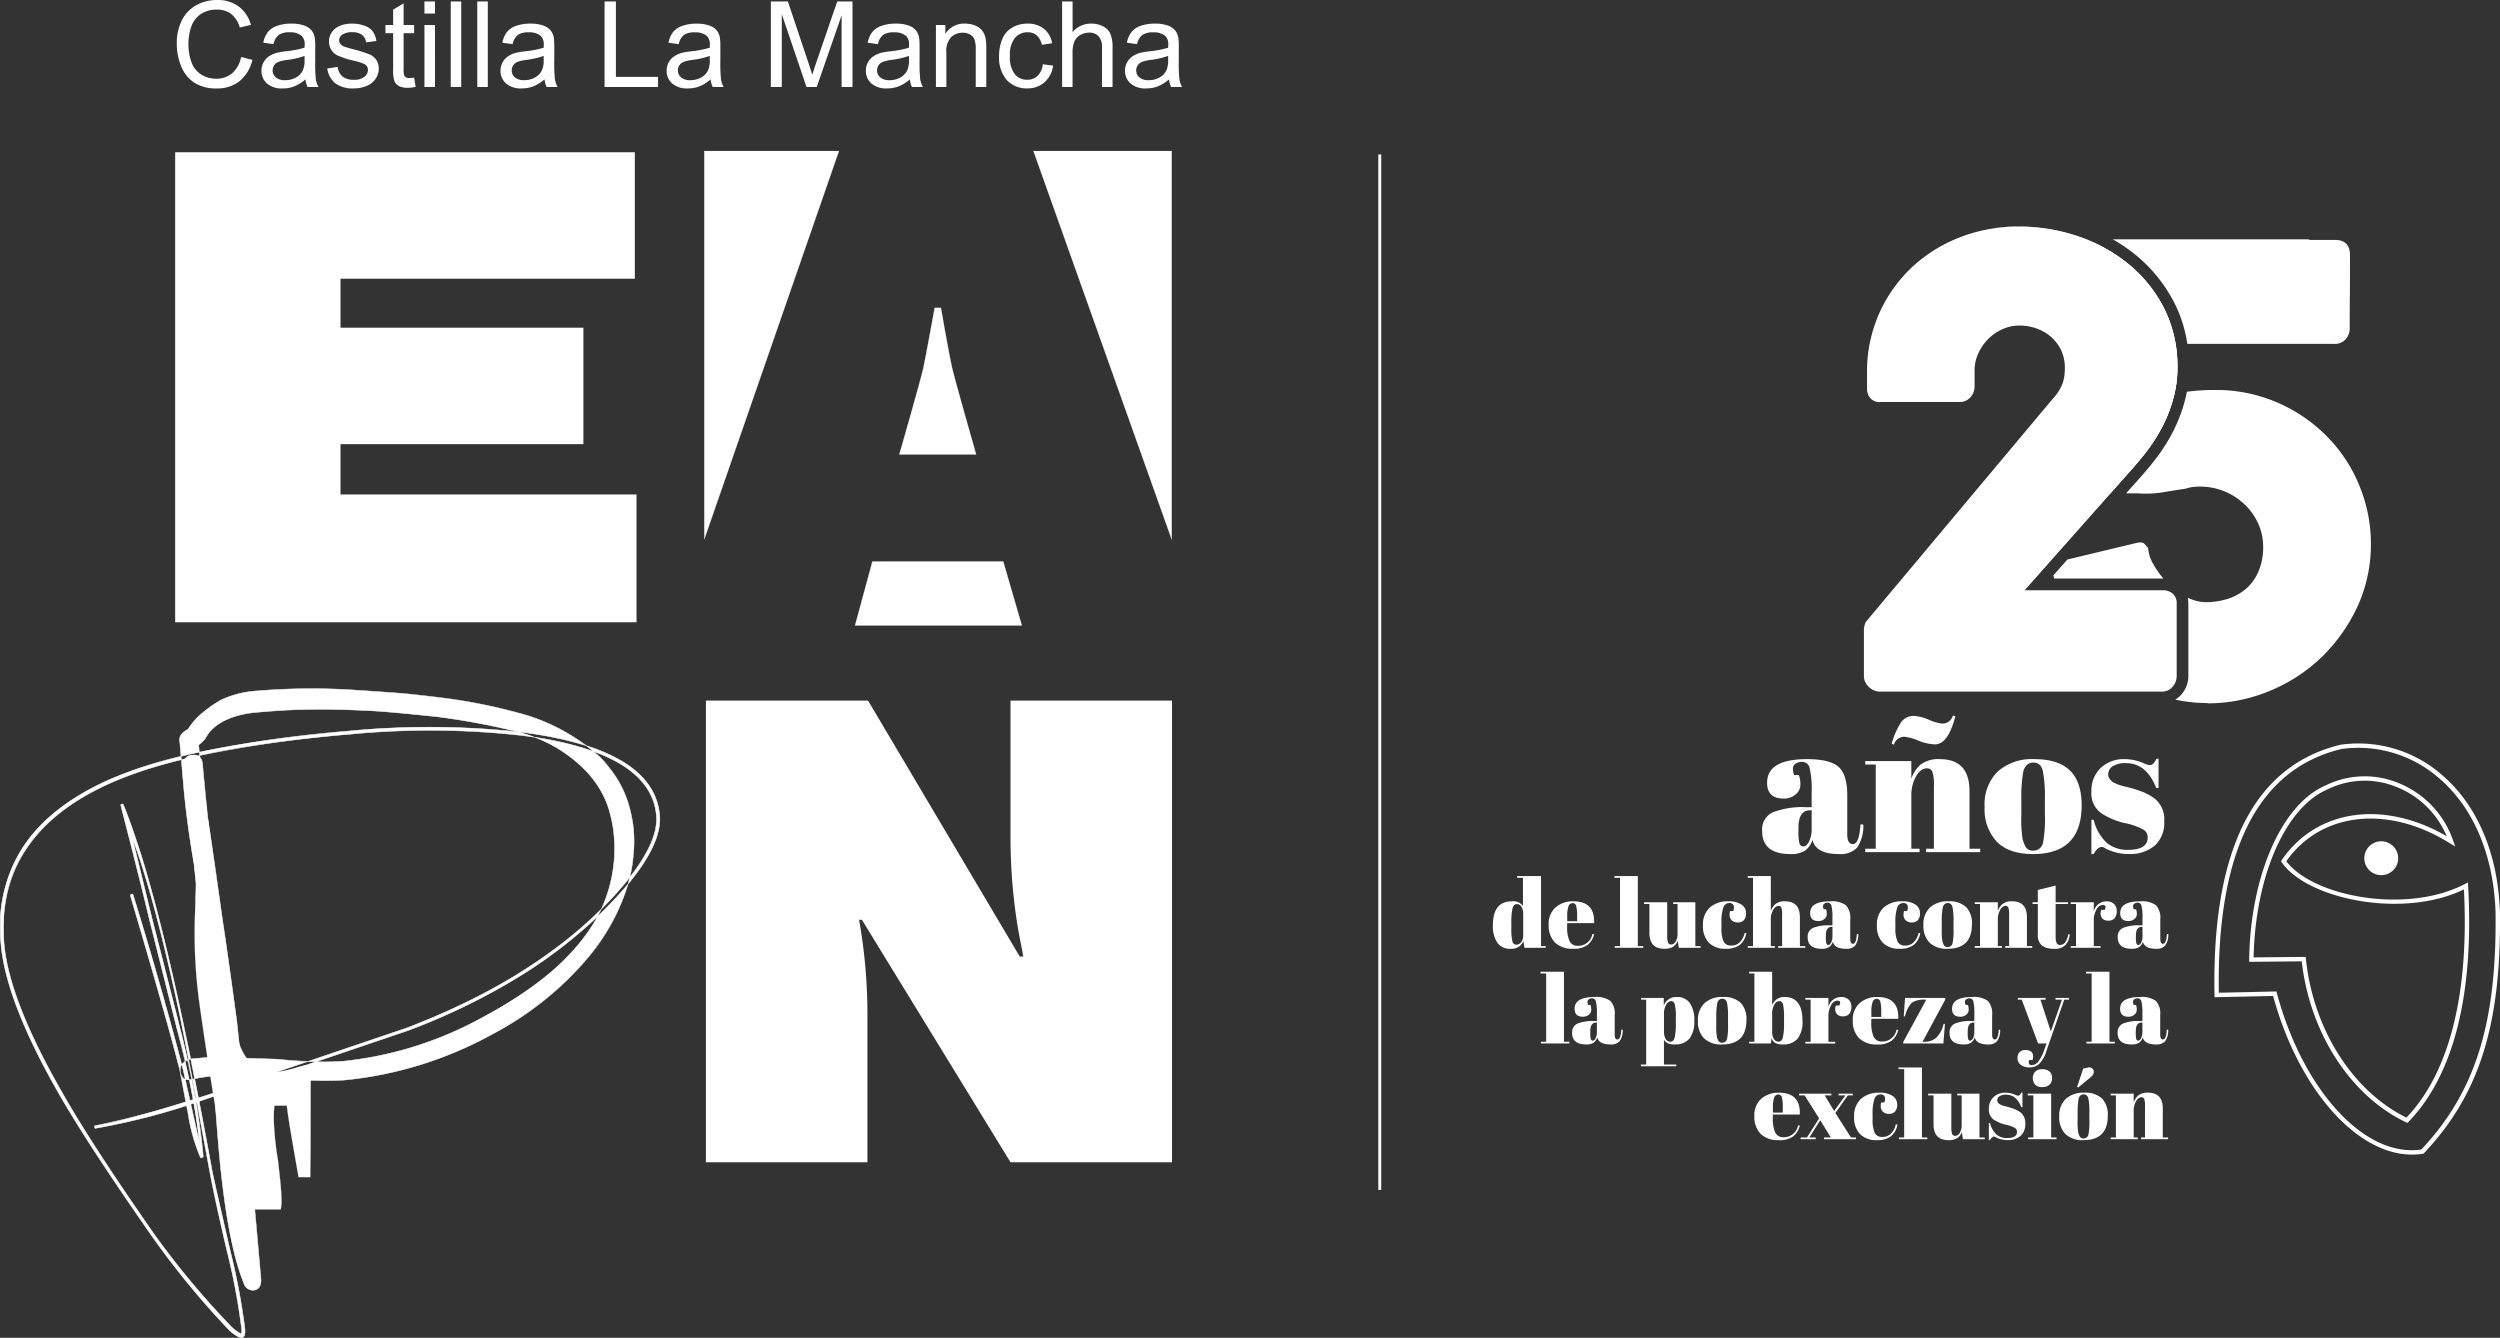 <svg id="8c7fb934-9802-4fc6-bf5b-cd4f3398d9db" data-name="Capa 1" xmlns="http://www.w3.org/2000/svg" viewBox="0 0 427.074 228.539"><rect x="0" y="0" width="427.074" height="228.539" fill="#333333" stroke="none"/><title>eapn-clm-25</title><path d="M345.851,100.835h23.582a2.567,2.567,0,0,1,1.728.566,2.189,2.189,0,0,1,.682,1.781v12.283a2.8,2.8,0,0,1-.686,1.843,2.24,2.24,0,0,1-1.781.835H321.092a2.619,2.619,0,0,1-1.838-.8,2.533,2.533,0,0,1-.845-1.877v-7.814a3.365,3.365,0,0,1,.317-1.4l31.857-38.025a8.625,8.625,0,0,0,1.79-2.76,8.527,8.527,0,0,0,.365-2.568,7,7,0,0,0-.672-3.144,7.221,7.221,0,0,0-1.79-2.294,7.761,7.761,0,0,0-2.467-1.378,8.416,8.416,0,0,0-2.784-.47,6.947,6.947,0,0,0-2.952.624,7.92,7.92,0,0,0-2.458,1.7,8.341,8.341,0,0,0-1.675,2.467,6.793,6.793,0,0,0-.624,2.866v2.88a2.707,2.707,0,0,1-.686,1.685,2.379,2.379,0,0,1-1.954.84h-13.43a2.063,2.063,0,0,1-1.8-.725,2.485,2.485,0,0,1-.5-1.483V63.736a24.312,24.312,0,0,1,7.6-18.014,25.477,25.477,0,0,1,8.194-5.16,26.912,26.912,0,0,1,9.97-1.838,31.843,31.843,0,0,1,10.349,1.69,27.748,27.748,0,0,1,8.693,4.834,23.62,23.62,0,0,1,5.986,7.546,21.875,21.875,0,0,1,2.222,9.946,19.328,19.328,0,0,1-.686,5.3,24.561,24.561,0,0,1-1.8,4.694,28.875,28.875,0,0,1-2.573,4.118c-.96,1.282-1.987,2.482-3.019,3.638Z" fill="#fff"/><path d="M345.851,100.793l18.033-20.337c1.032-1.157,2.059-2.357,3.019-3.643a28.558,28.558,0,0,0,2.573-4.114,24.685,24.685,0,0,0,1.8-4.694,19.328,19.328,0,0,0,.686-5.3,21.9,21.9,0,0,0-2.222-9.946,23.62,23.62,0,0,0-5.986-7.546,27.653,27.653,0,0,0-8.693-4.834,31.833,31.833,0,0,0-10.344-1.685,28.566,28.566,0,0,0-5.17.456,29.425,29.425,0,0,1,4.781-.4,31.58,31.58,0,0,1,10.344,1.69,27.752,27.752,0,0,1,8.688,4.829,23.311,23.311,0,0,1,5.99,7.546,21.793,21.793,0,0,1,2.222,9.946,19.906,19.906,0,0,1-.682,5.309,24.2,24.2,0,0,1-1.8,4.69,28.9,28.9,0,0,1-2.568,4.123c-.965,1.282-1.987,2.482-3.034,3.638l-18.019,20.342" fill="#fff"/><rect x="235.455" y="26.389" width="0.5" height="176.883" fill="#fff"/><path d="M308.537,137.891h.948v-2.517a16.249,16.249,0,0,0-.344-4.168,1.325,1.325,0,0,0-1.323-1.062,1.9,1.9,0,0,0-1.062.311.968.968,0,0,0-.475.851,3.271,3.271,0,0,0,.2,1.095h.817a4.652,4.652,0,0,1,.262,1.65,2.132,2.132,0,0,1-.817,1.667,3.046,3.046,0,0,1-2.06.7q-2.811,0-2.811-2.713,0-4.021,6.831-4.021,3.891,0,5.377,1.323t1.487,4.854V142.5q0,1.7.948,1.7,1.11,0,1.308-3.366l.49.032a6.6,6.6,0,0,1-1.079,3.955,3.94,3.94,0,0,1-3.1,1.079q-3.923,0-4.511-2.419a3.523,3.523,0,0,1-1.275,1.83,4.354,4.354,0,0,1-2.484.589q-4.837,0-4.838-3.955a3.2,3.2,0,0,1,1.848-3.187A14.042,14.042,0,0,1,308.537,137.891Zm-1.128,6.211a.679.679,0,0,0,.687.49q.507,0,.948-.834a4.979,4.979,0,0,0,.441-2.3v-3.04h-.229q-2.027,0-2.026,2.975v.522A8.075,8.075,0,0,0,307.409,144.1Z" fill="#fff"/><path d="M318.637,130.013h7.877v3.008a5.433,5.433,0,0,1,1.6-2.419,4.954,4.954,0,0,1,3.269-.915q5.065,0,5.066,5.458v9.84h1.83v.588h-9.25v-.588h1.34V134.361a7.526,7.526,0,0,0-.262-2.533.953.953,0,0,0-.947-.572q-1.047,0-1.848,1.373a6.508,6.508,0,0,0-.8,3.334v9.022h1.406v.588h-9.283v-.588h1.8V130.6h-1.8Zm15.4-7.648q-1.242,4.8-3.5,4.8a8.457,8.457,0,0,1-2.844-.653,8.444,8.444,0,0,0-2.354-.653,1.875,1.875,0,0,0-1.8,1.34l-.392-.131a13.283,13.283,0,0,1,1.568-3.612,2.612,2.612,0,0,1,2.256-1.16,7.569,7.569,0,0,1,2.533.654,7.834,7.834,0,0,0,2.206.653,1.836,1.836,0,0,0,1.9-1.373Z" fill="#fff"/><path d="M341.126,143.808a8.116,8.116,0,0,1-2.093-6,7.863,7.863,0,0,1,2.239-6.014,8.82,8.82,0,0,1,6.293-2.108q4.052,0,6.047,1.944t1.994,5.933q0,8.336-8.3,8.336Q343.216,145.9,341.126,143.808Zm8.2-4.675v-2.778a22.253,22.253,0,0,0-.343-4.625q-.344-1.455-1.586-1.455a1.639,1.639,0,0,0-1.16.409,2.51,2.51,0,0,0-.638,1.356,24.855,24.855,0,0,0-.294,4.478v2.55a23.135,23.135,0,0,0,.213,4.282,7.224,7.224,0,0,0,.441,1.177,1.392,1.392,0,0,0,1.405.784,1.671,1.671,0,0,0,1.667-1.471A22.573,22.573,0,0,0,349.33,139.133Z" fill="#fff"/><path d="M357.274,145.9v-5.852h.392a7.836,7.836,0,0,0,2.288,3.988,5.6,5.6,0,0,0,3.6,1.144q3.334,0,3.334-2.124a1.481,1.481,0,0,0-.817-1.373,11.011,11.011,0,0,0-3.269-1.111A12.778,12.778,0,0,1,359.072,139a4.128,4.128,0,0,1-1.8-3.727,5.406,5.406,0,0,1,1.568-4.069,5.76,5.76,0,0,1,4.185-1.52,8.122,8.122,0,0,1,3.3.752,2.723,2.723,0,0,0,.948.261.757.757,0,0,0,.556-.229,3.762,3.762,0,0,0,.556-.85h.359v5h-.392q-1.668-4.25-5.165-4.249a3.939,3.939,0,0,0-2.288.539,1.613,1.613,0,0,0-.752,1.356,1.177,1.177,0,0,0,.229.769c.152.185.272.321.36.408a1.646,1.646,0,0,0,.425.277q.294.148.49.229t.6.212a4.684,4.684,0,0,0,.6.164,24.86,24.86,0,0,1,3.2.964,10.873,10.873,0,0,1,1.863,1,4.521,4.521,0,0,1,1.8,4,5.25,5.25,0,0,1-1.634,4.185,6.6,6.6,0,0,1-4.479,1.422,8.671,8.671,0,0,1-3.923-.948,1.262,1.262,0,0,0-.62-.262q-.721,0-1.406,1.21Z" fill="#fff"/><path d="M260.424,161.917l-.18-1.144a2.2,2.2,0,0,1-2.255,1.307,2.587,2.587,0,0,1-2.182-1.013,4.928,4.928,0,0,1-.776-3.023q0-4.069,3.235-4.07a2,2,0,0,1,1.9.8v-4.821h-1v-.295h4.086v11.964h.8v.294Zm-2.059-1.1a.679.679,0,0,0,.662.564,1.052,1.052,0,0,0,.833-.425,1.937,1.937,0,0,0,.352-1.259v-3.562a2.384,2.384,0,0,0-.278-1.193.885.885,0,0,0-.816-.49q-.541,0-.735.719a10.933,10.933,0,0,0-.2,2.517v.851A9.12,9.12,0,0,0,258.366,160.813Z" fill="#fff"/><path d="M265.614,160.993a4.162,4.162,0,0,1-1.054-3.023A3.716,3.716,0,0,1,265.745,155a4.431,4.431,0,0,1,3.016-1.03q3.71,0,3.563,3.727h-4.608v.638a5.594,5.594,0,0,0,.408,2.419,1.456,1.456,0,0,0,1.422.817,2.44,2.44,0,0,0,2.484-2.027l.294.05a3.379,3.379,0,0,1-1.119,1.83,3.807,3.807,0,0,1-2.427.653A4.215,4.215,0,0,1,265.614,160.993Zm2.117-3.62h1.684v-.8a6.944,6.944,0,0,0-.155-1.806.613.613,0,0,0-.621-.482.726.726,0,0,0-.687.516,4.961,4.961,0,0,0-.221,1.772Z" fill="#fff"/><path d="M275.787,149.659h4v11.964h.915v.294h-4.854v-.294h.9V149.954h-.965Z" fill="#fff"/><path d="M290.513,161.917h-3.727l-.18-1.193a2.144,2.144,0,0,1-.776,1.006,2.729,2.729,0,0,1-1.528.351q-2.533,0-2.533-2.729v-4.92h-.915v-.294h3.955v5.605a3.79,3.79,0,0,0,.139,1.291.548.548,0,0,0,.556.311.912.912,0,0,0,.744-.507,2.577,2.577,0,0,0,.326-1.405v-5h-.751v-.294h3.791v7.485h.9Z" fill="#fff"/><path d="M295.416,154.268a1.066,1.066,0,0,0-1.029.784,7.734,7.734,0,0,0-.311,2.6v.85a5.46,5.46,0,0,0,.359,2.321,1.349,1.349,0,0,0,1.324.7,1.94,1.94,0,0,0,1.536-.653,3.149,3.149,0,0,0,.735-1.487l.294.032a3.3,3.3,0,0,1-1.144,2.027,3.817,3.817,0,0,1-2.337.637,3.914,3.914,0,0,1-2.909-1.021,4.071,4.071,0,0,1-1.014-2.99,3.918,3.918,0,0,1,1.152-3.032,4.56,4.56,0,0,1,3.211-1.062,3.722,3.722,0,0,1,2.224.564,1.694,1.694,0,0,1,.768,1.413,1.77,1.77,0,0,1-.367,1.242,1.323,1.323,0,0,1-1.014.393,1.521,1.521,0,0,1-1.038-.343,1.274,1.274,0,0,1-.392-1.014,2.172,2.172,0,0,1,.081-.588h.54a1.836,1.836,0,0,0,.114-.589A.693.693,0,0,0,295.416,154.268Z" fill="#fff"/><path d="M298.569,149.659h3.939v5.982a2.714,2.714,0,0,1,.8-1.21,2.48,2.48,0,0,1,1.634-.458q2.534,0,2.533,2.729v4.92h.915v.294h-4.625v-.294h.67v-5.312a3.781,3.781,0,0,0-.13-1.267.477.477,0,0,0-.475-.286q-.523,0-.923.687a3.247,3.247,0,0,0-.4,1.667v4.511h.7v.294h-4.642v-.294h.9V149.954h-.9Z" fill="#fff"/><path d="M312.56,158.076h.474v-1.259a8.129,8.129,0,0,0-.171-2.083.663.663,0,0,0-.662-.531.946.946,0,0,0-.531.155.483.483,0,0,0-.237.425,1.641,1.641,0,0,0,.1.548h.408a2.326,2.326,0,0,1,.131.825,1.067,1.067,0,0,1-.409.833,1.522,1.522,0,0,1-1.029.352q-1.406,0-1.405-1.356,0-2.01,3.416-2.011a4.11,4.11,0,0,1,2.688.662,3.171,3.171,0,0,1,.743,2.428v3.317q0,.85.474.85.557,0,.654-1.684l.245.017a3.307,3.307,0,0,1-.539,1.978,1.974,1.974,0,0,1-1.553.539q-1.961,0-2.256-1.209a1.761,1.761,0,0,1-.638.915,2.176,2.176,0,0,1-1.241.294q-2.42,0-2.419-1.978a1.6,1.6,0,0,1,.923-1.593A7.015,7.015,0,0,1,312.56,158.076ZM312,161.181a.338.338,0,0,0,.343.245q.253,0,.474-.417a2.484,2.484,0,0,0,.221-1.152v-1.52h-.114q-1.014,0-1.014,1.487v.262A4,4,0,0,0,312,161.181Z" fill="#fff"/><path d="M325.128,154.268a1.066,1.066,0,0,0-1.029.784,7.734,7.734,0,0,0-.311,2.6v.85a5.46,5.46,0,0,0,.359,2.321,1.349,1.349,0,0,0,1.324.7,1.94,1.94,0,0,0,1.536-.653,3.149,3.149,0,0,0,.735-1.487l.294.032a3.3,3.3,0,0,1-1.144,2.027,3.817,3.817,0,0,1-2.337.637,3.914,3.914,0,0,1-2.909-1.021,4.071,4.071,0,0,1-1.014-2.99,3.918,3.918,0,0,1,1.152-3.032A4.56,4.56,0,0,1,325,153.973a3.722,3.722,0,0,1,2.224.564,1.694,1.694,0,0,1,.768,1.413,1.77,1.77,0,0,1-.367,1.242,1.323,1.323,0,0,1-1.014.393,1.521,1.521,0,0,1-1.038-.343,1.274,1.274,0,0,1-.392-1.014,2.172,2.172,0,0,1,.081-.588h.54a1.836,1.836,0,0,0,.114-.589A.693.693,0,0,0,325.128,154.268Z" fill="#fff"/><path d="M329.622,161.034a4.058,4.058,0,0,1-1.046-3,3.929,3.929,0,0,1,1.12-3.007,4.408,4.408,0,0,1,3.146-1.055,4.178,4.178,0,0,1,3.023.973,3.975,3.975,0,0,1,1,2.967q0,4.167-4.151,4.167A4.19,4.19,0,0,1,329.622,161.034Zm4.1-2.337v-1.389a11.126,11.126,0,0,0-.172-2.313q-.171-.727-.792-.727a.824.824,0,0,0-.581.2,1.26,1.26,0,0,0-.318.678,12.477,12.477,0,0,0-.147,2.239v1.275a11.656,11.656,0,0,0,.106,2.141,3.679,3.679,0,0,0,.221.588.7.7,0,0,0,.7.393.835.835,0,0,0,.833-.735A11.235,11.235,0,0,0,333.724,158.7Z" fill="#fff"/><path d="M337.352,154.137h3.938v1.5a2.714,2.714,0,0,1,.8-1.21,2.481,2.481,0,0,1,1.635-.458q2.533,0,2.533,2.729v4.92h.915v.294h-4.625v-.294h.67v-5.312a3.772,3.772,0,0,0-.131-1.267.476.476,0,0,0-.474-.286q-.523,0-.924.687a3.256,3.256,0,0,0-.4,1.667v4.511h.7v.294h-4.642v-.294h.9v-7.191h-.9Z" fill="#fff"/><path d="M348.123,159.58v-5.148h-.9v-.294h.9v-2.108l3.04-.752v2.86h2.125v.294h-2.125v5.508a3.033,3.033,0,0,0,.155,1.128.629.629,0,0,0,.646.359,1.06,1.06,0,0,0,.858-.49,2.84,2.84,0,0,0,.481-1.34l.278.032a3.174,3.174,0,0,1-.72,1.79,2.49,2.49,0,0,1-1.944.661,3.413,3.413,0,0,1-2.075-.539A2.31,2.31,0,0,1,348.123,159.58Z" fill="#fff"/><path d="M359.2,154.594a1.285,1.285,0,0,0-1.062.785,3.635,3.635,0,0,0-.457,1.863v4.38h1.16v.294h-5.1v-.294h.9v-7.191h-.9v-.294h3.939v1.568a2.219,2.219,0,0,1,.816-1.282,2.244,2.244,0,0,1,1.373-.45,1.8,1.8,0,0,1,1.251.434,1.566,1.566,0,0,1,.481,1.226,1.838,1.838,0,0,1-.359,1.218,1.366,1.366,0,0,1-1.1.425,1.255,1.255,0,0,1-1.095-.49,1.51,1.51,0,0,1-.09-1.356h.589Q359.954,154.595,359.2,154.594Z" fill="#fff"/><path d="M365.528,158.076H366v-1.259a8.129,8.129,0,0,0-.171-2.083.663.663,0,0,0-.662-.531.946.946,0,0,0-.531.155.483.483,0,0,0-.237.425,1.641,1.641,0,0,0,.1.548h.408a2.326,2.326,0,0,1,.131.825,1.067,1.067,0,0,1-.409.833,1.522,1.522,0,0,1-1.029.352q-1.406,0-1.405-1.356,0-2.01,3.416-2.011a4.11,4.11,0,0,1,2.688.662,3.171,3.171,0,0,1,.743,2.428v3.317q0,.85.474.85.557,0,.654-1.684l.245.017a3.307,3.307,0,0,1-.539,1.978,1.974,1.974,0,0,1-1.553.539q-1.961,0-2.256-1.209a1.761,1.761,0,0,1-.638.915,2.176,2.176,0,0,1-1.241.294q-2.42,0-2.419-1.978a1.6,1.6,0,0,1,.923-1.593A7.015,7.015,0,0,1,365.528,158.076Zm-.563,3.105a.338.338,0,0,0,.343.245q.253,0,.474-.417a2.484,2.484,0,0,0,.221-1.152v-1.52h-.114q-1.014,0-1.014,1.487v.262A4,4,0,0,0,364.964,161.181Z" fill="#fff"/><path d="M263.17,166h4v11.964h.915v.294h-4.854v-.294h.9V166.3h-.965Z" fill="#fff"/><path d="M272.322,174.42h.474v-1.259a8.129,8.129,0,0,0-.171-2.083.663.663,0,0,0-.662-.531.946.946,0,0,0-.531.155.483.483,0,0,0-.237.425,1.641,1.641,0,0,0,.1.548h.408a2.326,2.326,0,0,1,.131.825,1.067,1.067,0,0,1-.409.833,1.522,1.522,0,0,1-1.029.352q-1.406,0-1.405-1.356,0-2.01,3.416-2.011a4.11,4.11,0,0,1,2.688.662,3.171,3.171,0,0,1,.743,2.428v3.317q0,.85.474.85.557,0,.654-1.684l.245.017a3.307,3.307,0,0,1-.539,1.978,1.974,1.974,0,0,1-1.553.539q-1.961,0-2.256-1.209a1.761,1.761,0,0,1-.638.915,2.176,2.176,0,0,1-1.241.294q-2.42,0-2.419-1.978a1.6,1.6,0,0,1,.923-1.593A7.015,7.015,0,0,1,272.322,174.42Zm-.563,3.105a.338.338,0,0,0,.343.245q.253,0,.474-.417a2.484,2.484,0,0,0,.221-1.152v-1.52h-.114q-1.014,0-1.014,1.487v.262A4,4,0,0,0,271.758,177.525Z" fill="#fff"/><path d="M284.219,170.481v1.291a2.273,2.273,0,0,1,2.256-1.455,2.59,2.59,0,0,1,2.182,1.014,5.024,5.024,0,0,1,.776,3.072,4.6,4.6,0,0,1-.842,3.04,3.145,3.145,0,0,1-2.525.98,2.749,2.749,0,0,1-1.177-.2,1.546,1.546,0,0,1-.637-.605v4.233h2.108v.294h-6.048v-.294h.9V170.775h-.866v-.294Zm1.9,1.119q-.164-.58-.638-.58a1.042,1.042,0,0,0-.85.613,3.116,3.116,0,0,0-.376,1.643v2.99a2.383,2.383,0,0,0,.277,1.193.888.888,0,0,0,.817.49q.539,0,.735-.719a10.938,10.938,0,0,0,.2-2.518v-.85A10.087,10.087,0,0,0,286.116,171.6Z" fill="#fff"/><path d="M291.1,177.378a4.058,4.058,0,0,1-1.046-3,3.929,3.929,0,0,1,1.12-3.007,4.408,4.408,0,0,1,3.146-1.055,4.178,4.178,0,0,1,3.023.973,3.975,3.975,0,0,1,1,2.967q0,4.167-4.151,4.167A4.19,4.19,0,0,1,291.1,177.378Zm4.1-2.337v-1.389a11.126,11.126,0,0,0-.172-2.313q-.171-.727-.792-.727a.824.824,0,0,0-.581.2,1.26,1.26,0,0,0-.318.678,12.477,12.477,0,0,0-.147,2.239v1.275a11.656,11.656,0,0,0,.106,2.141,3.679,3.679,0,0,0,.221.588.7.7,0,0,0,.7.393.835.835,0,0,0,.833-.735A11.235,11.235,0,0,0,295.2,175.041Z" fill="#fff"/><path d="M302.737,166v5.721a2.163,2.163,0,0,1,2.124-1.406q3.056,0,3.057,4.07a4.623,4.623,0,0,1-.842,3.056,3.145,3.145,0,0,1-2.525.98,2.624,2.624,0,0,1-1.3-.261,1.359,1.359,0,0,1-.613-.866l-.114.964H298.8v-.294h.9V166.3h-.9V166Zm1.863,5.6q-.164-.58-.638-.58a1.043,1.043,0,0,0-.85.589,2.982,2.982,0,0,0-.376,1.617v3.04a2.325,2.325,0,0,0,.286,1.193.9.9,0,0,0,.816.49q.532,0,.728-.719a10.938,10.938,0,0,0,.2-2.518v-.85A10.087,10.087,0,0,0,304.6,171.6Z" fill="#fff"/><path d="M313.867,170.938a1.285,1.285,0,0,0-1.062.785,3.635,3.635,0,0,0-.457,1.863v4.38h1.16v.294h-5.1v-.294h.9v-7.191h-.9v-.294h3.939v1.568a2.219,2.219,0,0,1,.816-1.282,2.244,2.244,0,0,1,1.373-.45,1.8,1.8,0,0,1,1.251.434,1.566,1.566,0,0,1,.481,1.226,1.838,1.838,0,0,1-.359,1.218,1.366,1.366,0,0,1-1.1.425,1.255,1.255,0,0,1-1.095-.49,1.51,1.51,0,0,1-.09-1.356h.589Q314.618,170.939,313.867,170.938Z" fill="#fff"/><path d="M317.568,177.337a4.162,4.162,0,0,1-1.054-3.023,3.716,3.716,0,0,1,1.185-2.966,4.431,4.431,0,0,1,3.016-1.03q3.71,0,3.563,3.727h-4.608v.638a5.594,5.594,0,0,0,.408,2.419,1.456,1.456,0,0,0,1.422.817,2.44,2.44,0,0,0,2.484-2.027l.294.05a3.379,3.379,0,0,1-1.119,1.83,3.807,3.807,0,0,1-2.427.653A4.215,4.215,0,0,1,317.568,177.337Zm2.117-3.62h1.684v-.8a6.944,6.944,0,0,0-.155-1.806.613.613,0,0,0-.621-.482.726.726,0,0,0-.687.516,4.961,4.961,0,0,0-.221,1.772Z" fill="#fff"/><path d="M332.3,170.481v.294l-3.873,7.191h.213a3.072,3.072,0,0,0,2.157-.72,4.845,4.845,0,0,0,1.226-2.337h.229l-.262,3.351h-6.864v-.245l3.939-7.24h-.18a3.669,3.669,0,0,0-2.3.539,4.832,4.832,0,0,0-1.152,2.3h-.212l.212-3.138Z" fill="#fff"/><path d="M336.8,174.42h.474v-1.259a8.129,8.129,0,0,0-.171-2.083.663.663,0,0,0-.662-.531.946.946,0,0,0-.531.155.483.483,0,0,0-.237.425,1.641,1.641,0,0,0,.1.548h.408a2.326,2.326,0,0,1,.131.825,1.067,1.067,0,0,1-.409.833,1.522,1.522,0,0,1-1.029.352q-1.406,0-1.405-1.356,0-2.01,3.416-2.011a4.11,4.11,0,0,1,2.688.662,3.171,3.171,0,0,1,.743,2.428v3.317q0,.85.474.85.557,0,.654-1.684l.245.017a3.307,3.307,0,0,1-.539,1.978,1.974,1.974,0,0,1-1.553.539q-1.961,0-2.256-1.209a1.761,1.761,0,0,1-.638.915,2.176,2.176,0,0,1-1.241.294q-2.42,0-2.419-1.978a1.6,1.6,0,0,1,.923-1.593A7.015,7.015,0,0,1,336.8,174.42Zm-.563,3.105a.338.338,0,0,0,.343.245q.253,0,.474-.417a2.484,2.484,0,0,0,.221-1.152v-1.52h-.114q-1.014,0-1.014,1.487v.262A4,4,0,0,0,336.233,177.525Z" fill="#fff"/><path d="M344.707,170.775v-.294h4.739v.294h-.883l1.781,5.426,1.9-5.426h-1.095v-.294h2.3v.294h-.817l-3.056,8.81a5.308,5.308,0,0,1-1.21,2.148,2.33,2.33,0,0,1-1.634.613,2.384,2.384,0,0,1-1.521-.441,1.379,1.379,0,0,1-.556-1.128,1.415,1.415,0,0,1,.36-1.046,1.282,1.282,0,0,1,.947-.359q1.356,0,1.356,1.128a2.19,2.19,0,0,1-.1.588h-.572a.89.89,0,0,0-.032.621.42.42,0,0,0,.441.245,1.506,1.506,0,0,0,1.192-.662,7.119,7.119,0,0,0,1-2.018l.359-1.014h-1.437l-2.795-7.485Z" fill="#fff"/><path d="M356.358,166h4v11.964h.915v.294h-4.854v-.294h.9V166.3h-.965Z" fill="#fff"/><path d="M365.511,174.42h.474v-1.259a8.129,8.129,0,0,0-.171-2.083.663.663,0,0,0-.662-.531.946.946,0,0,0-.531.155.483.483,0,0,0-.237.425,1.641,1.641,0,0,0,.1.548h.408a2.326,2.326,0,0,1,.131.825,1.067,1.067,0,0,1-.409.833,1.522,1.522,0,0,1-1.029.352q-1.406,0-1.405-1.356,0-2.01,3.416-2.011a4.11,4.11,0,0,1,2.688.662,3.171,3.171,0,0,1,.743,2.428v3.317q0,.85.474.85.557,0,.654-1.684l.245.017a3.307,3.307,0,0,1-.539,1.978,1.974,1.974,0,0,1-1.553.539q-1.961,0-2.256-1.209a1.761,1.761,0,0,1-.638.915,2.176,2.176,0,0,1-1.241.294q-2.42,0-2.419-1.978a1.6,1.6,0,0,1,.923-1.593A7.015,7.015,0,0,1,365.511,174.42Zm-.563,3.105a.338.338,0,0,0,.343.245q.253,0,.474-.417a2.484,2.484,0,0,0,.221-1.152v-1.52h-.114q-1.014,0-1.014,1.487v.262A4,4,0,0,0,364.948,177.525Z" fill="#fff"/><path d="M300.75,193.684a4.162,4.162,0,0,1-1.054-3.023,3.716,3.716,0,0,1,1.185-2.966,4.431,4.431,0,0,1,3.016-1.03q3.71,0,3.563,3.727H302.85v.638a5.594,5.594,0,0,0,.408,2.419,1.456,1.456,0,0,0,1.422.817,2.44,2.44,0,0,0,2.484-2.027l.294.05a3.379,3.379,0,0,1-1.119,1.83,3.807,3.807,0,0,1-2.427.653A4.215,4.215,0,0,1,300.75,193.684Zm2.117-3.62h1.684v-.8a6.944,6.944,0,0,0-.155-1.806.613.613,0,0,0-.621-.482.726.726,0,0,0-.687.516,4.961,4.961,0,0,0-.221,1.772Z" fill="#fff"/><path d="M313.326,189.787l1.929-2.664h-1.177v-.294h2.435v.294h-.85l-2.124,3.007,2.663,4.185h.851v.294h-5.459v-.294h1.16l-1.8-2.942-1.863,2.942h1.079v.294h-2.565v-.294h1.078l2.075-3.269-2.483-3.923h-.948v-.294h5.524v.294h-1.145Z" fill="#fff"/><path d="M321.236,186.96a1.066,1.066,0,0,0-1.029.784,7.734,7.734,0,0,0-.311,2.6v.85a5.46,5.46,0,0,0,.359,2.321,1.349,1.349,0,0,0,1.324.7,1.94,1.94,0,0,0,1.536-.653,3.149,3.149,0,0,0,.735-1.487l.294.032A3.3,3.3,0,0,1,323,194.134a3.817,3.817,0,0,1-2.337.637,3.914,3.914,0,0,1-2.909-1.021,4.071,4.071,0,0,1-1.014-2.99,3.918,3.918,0,0,1,1.152-3.032,4.56,4.56,0,0,1,3.211-1.062,3.722,3.722,0,0,1,2.224.564,1.694,1.694,0,0,1,.768,1.413,1.77,1.77,0,0,1-.367,1.242,1.323,1.323,0,0,1-1.014.393,1.521,1.521,0,0,1-1.038-.343,1.274,1.274,0,0,1-.392-1.014,2.172,2.172,0,0,1,.081-.588h.54a1.836,1.836,0,0,0,.114-.589A.693.693,0,0,0,321.236,186.96Z" fill="#fff"/><path d="M324.325,182.35h4v11.964h.915v.294H324.39v-.294h.9V182.645h-.965Z" fill="#fff"/><path d="M339.05,194.608h-3.727l-.18-1.193a2.144,2.144,0,0,1-.776,1.006,2.729,2.729,0,0,1-1.528.351q-2.533,0-2.533-2.729v-4.92h-.915v-.294h3.955v5.605a3.79,3.79,0,0,0,.139,1.291.548.548,0,0,0,.556.311.912.912,0,0,0,.744-.507,2.577,2.577,0,0,0,.326-1.405v-5h-.751v-.294h3.791v7.485h.9Z" fill="#fff"/><path d="M339.753,194.771v-2.925h.2a3.917,3.917,0,0,0,1.145,1.993,2.792,2.792,0,0,0,1.8.572q1.667,0,1.667-1.062a.742.742,0,0,0-.409-.687,5.521,5.521,0,0,0-1.634-.556,6.36,6.36,0,0,1-1.863-.784,2.064,2.064,0,0,1-.9-1.863,2.7,2.7,0,0,1,.785-2.034,2.877,2.877,0,0,1,2.092-.761,4.079,4.079,0,0,1,1.65.376,1.344,1.344,0,0,0,.474.131.379.379,0,0,0,.278-.114,1.867,1.867,0,0,0,.277-.425h.18v2.5h-.2q-.833-2.125-2.583-2.125a1.968,1.968,0,0,0-1.144.27.807.807,0,0,0-.376.679.588.588,0,0,0,.114.384c.076.093.137.161.18.2a.823.823,0,0,0,.213.139c.1.05.18.088.245.114s.166.063.3.106a2.365,2.365,0,0,0,.3.082,12.413,12.413,0,0,1,1.6.482,5.4,5.4,0,0,1,.932.5,2.26,2.26,0,0,1,.9,2,2.622,2.622,0,0,1-.817,2.092,3.293,3.293,0,0,1-2.239.711,4.339,4.339,0,0,1-1.961-.474.632.632,0,0,0-.311-.131q-.36,0-.7.6Z" fill="#fff"/><path d="M346.4,186.829h4v7.485h.915v.294h-4.854v-.294h.9v-7.191H346.4Zm2.468-1.128a1.525,1.525,0,0,1-1.233-.441,1.653,1.653,0,0,1-.368-1.095,1.515,1.515,0,0,1,.4-1.079,1.6,1.6,0,0,1,1.218-.425,1.8,1.8,0,0,1,1.242.385,1.4,1.4,0,0,1,.425,1.095,1.569,1.569,0,0,1-.408,1.136A1.7,1.7,0,0,1,348.872,185.7Z" fill="#fff"/><path d="M352.827,193.725a4.058,4.058,0,0,1-1.046-3,3.929,3.929,0,0,1,1.12-3.007,4.408,4.408,0,0,1,3.146-1.055,4.178,4.178,0,0,1,3.023.973,3.975,3.975,0,0,1,1,2.967q0,4.167-4.151,4.167A4.19,4.19,0,0,1,352.827,193.725Zm2.011-8.057,1.029-3.122.769-.163a.846.846,0,0,1,.776.122.807.807,0,0,1,.27.638,1.166,1.166,0,0,1-.475.825l-2.189,1.814Zm2.092,5.72V190a11.126,11.126,0,0,0-.172-2.313q-.171-.727-.792-.727a.824.824,0,0,0-.581.2,1.26,1.26,0,0,0-.318.678,12.477,12.477,0,0,0-.147,2.239v1.275a11.656,11.656,0,0,0,.106,2.141,3.679,3.679,0,0,0,.221.588.7.7,0,0,0,.7.393.835.835,0,0,0,.833-.735A11.235,11.235,0,0,0,356.929,191.388Z" fill="#fff"/><path d="M360.558,186.829H364.5v1.5a2.714,2.714,0,0,1,.8-1.21,2.481,2.481,0,0,1,1.635-.458q2.533,0,2.533,2.729v4.92h.915v.294h-4.625v-.294h.67V189a3.772,3.772,0,0,0-.131-1.267.476.476,0,0,0-.474-.286q-.523,0-.924.687a3.256,3.256,0,0,0-.4,1.667v4.511h.7v.294h-4.642v-.294h.9v-7.191h-.9Z" fill="#fff"/><path d="M411.255,191.829l-.242-.115c-9.467-4.5-16.43-15.271-17.806-27.493l-8.986.087.006-.384c.2-14.307,5.56-26.53,13.026-29.734a15.1,15.1,0,0,1,12.436-.442,16.265,16.265,0,0,1,9.38,9.863l.359,1.013-.912-.569c-10.578-6.614-22.026-5.342-27.944,3.065,4.521,6.033,20.519,9.114,30.509,3.893l.516-.27.032.58c1.044,18.474-2.479,32.414-10.186,40.314Zm-17.374-28.364.035.339c1.247,12,7.977,22.611,17.177,27.115,7.347-7.7,10.737-21.161,9.817-38.982-10.426,5.066-26.719,1.693-31.106-4.6l-.148-.213.146-.214c5.94-8.693,17.4-10.3,28.163-4.066a15.441,15.441,0,0,0-8.554-8.4,14.345,14.345,0,0,0-11.828.419l-.023.011c-7.144,3.055-12.289,14.815-12.576,28.676Z" fill="#fff"/><path d="M406.788,143.716a2.894,2.894,0,1,1-2.895,2.9,2.9,2.9,0,0,1,2.895-2.9" fill="#fff" fill-rule="evenodd"/><path d="M412.012,197.237c-9.429,0-19.336-11.166-23.7-27.1l-10,.222-.008-.376c-.484-24.829,6.764-39.216,21.541-42.76a21.652,21.652,0,0,1,17.148,5.014c6.157,5.169,9.734,13.539,10.074,23.566.24,19.241-3.515,31.168-12.961,41.176l-.087.092-.125.021A11.66,11.66,0,0,1,412.012,197.237Zm-23.13-27.868.076.284c4.49,16.71,15.081,28.167,24.687,26.713,9.232-9.832,12.905-21.593,12.668-40.55-.332-9.8-3.814-17.979-9.807-23.01a20.925,20.925,0,0,0-16.525-4.853c-14.28,3.427-21.335,17.435-20.938,41.635Z" fill="#fff"/><polygon points="29.925 26.009 108.447 26.009 108.447 47.614 58.172 47.614 58.172 55.98 99.663 55.98 99.663 75.876 58.172 75.876 58.172 84.468 108.74 84.468 108.74 106.303 29.925 106.303 29.925 26.009" fill="#fff"/><path d="M120.59,119.683h27.7L174.2,163.4h.6c-.35-2-.8-4.018-1.1-6.053a95.709,95.709,0,0,1-1.075-14.021v-23.64h27.59v78.863h-27.59l-25.387-41.424h-.48a91.918,91.918,0,0,1,1.421,15.8v25.627H120.59Z" fill="#fff"/><polygon points="200.16 25.798 176.549 25.798 200.16 92.143 200.16 25.798" fill="#fff"/><path d="M200.178,92.248l-.035-.1L176.523,25.78h23.655Zm-23.6-66.432,23.568,66.223V25.816Z" fill="#fff"/><path d="M162.618,62.716c-.514-2.222-1.882-10.118-1.882-10.118h-1.07s-1.43,7.9-1.9,10.118-4.133,14.909-4.133,14.909h13.118s-3.629-12.682-4.138-14.909" fill="#fff"/><path d="M166.779,77.643H153.613l.007-.023c.037-.127,3.672-12.707,4.132-14.908s1.881-10.039,1.9-10.118l0-.015h1.1l0,.015c.014.079,1.374,7.921,1.882,10.117h0c.5,2.2,4.1,14.781,4.137,14.908Zm-13.119-.036h13.071c-.175-.611-3.639-12.729-4.131-14.887h0c-.5-2.151-1.812-9.716-1.879-10.1h-1.04c-.07.386-1.442,7.952-1.894,10.1S153.838,77,153.661,77.607Z" fill="#fff"/><polygon points="120.318 25.798 120.318 92.109 143.31 25.798 120.318 25.798" fill="#fff"/><path d="M120.3,92.216V25.78h23.035l-.008.024Zm.036-66.4V92l22.948-66.187Z" fill="#fff"/><polygon points="171.383 95.927 149.029 95.927 146.063 106.852 174.56 106.852 171.383 95.927" fill="#fff"/><path d="M174.585,106.87H146.04l.006-.023,2.97-10.938H171.4l0,.013Zm-28.5-.036h28.45l-3.167-10.889H149.043Z" fill="#fff"/><path d="M39.834,206.144c-1.992-10.454-3.994-22.085-5.75-34.651a86.2,86.2,0,0,1-.816-13.382c0-1.291.11-2.832.11-4.7.24-5.875.163-5.842,2.285-9.955,0,0,.83,23.63,5.294,35.1,3.557,9.13,12.2,1.234,12.154,4.09-.12,4.114,0,10.224-.12,18.437H51l-1.066-6.1c-.346-2.006-.7-4.123-.936-6.115H46.88a17.782,17.782,0,0,0-.115,2.472,49.746,49.746,0,0,0,.706,6.811c.35,3.053.6,5.28.6,6.811a6.674,6.674,0,0,1-.125,1.637h-5.99a12.073,12.073,0,0,0-2.117-.456" fill="#fff"/><path d="M47.955,206.618h-6.01a12.2,12.2,0,0,0-2.113-.456l-.013,0,0-.013c-2.29-12.016-4.171-23.351-5.751-34.651a85.991,85.991,0,0,1-.816-13.386c0-.586.023-1.233.047-1.919.03-.826.063-1.762.063-2.784l.026-.634c.212-5.266.217-5.366,2.261-9.329l.032-.062,0,.068c0,.06.216,5.991.973,13.248.7,6.7,2.015,15.924,4.32,21.848C42,181.171,43.51,182.629,45.6,183a11.136,11.136,0,0,0,5.005-.63c1.085-.316,1.943-.564,2.316-.282a.636.636,0,0,1,.207.554c-.06,2.057-.06,4.663-.06,7.681,0,3.117,0,6.649-.06,10.756v.018H50.984l0-.015-1.065-6.1c-.343-1.991-.7-4.1-.935-6.1H46.9a18.039,18.039,0,0,0-.113,2.454,49.274,49.274,0,0,0,.705,6.809c.36,3.137.6,5.3.6,6.813a6.733,6.733,0,0,1-.125,1.643Zm-6-.035h5.974a6.808,6.808,0,0,0,.121-1.62c0-1.507-.235-3.674-.6-6.809a49.269,49.269,0,0,1-.706-6.813,17.968,17.968,0,0,1,.115-2.475l0-.015h2.148l0,.016c.236,2,.592,4.117.936,6.114l1.063,6.081h1.959c.06-4.1.06-7.626.06-10.738,0-3.018,0-5.624.06-7.682a.6.6,0,0,0-.192-.523c-.358-.273-1.208-.026-2.284.287a11.126,11.126,0,0,1-5.022.631c-2.1-.374-3.626-1.839-4.654-4.477-2.307-5.928-3.624-15.158-4.322-21.857-.713-6.838-.945-12.5-.971-13.182-2.009,3.9-2.014,4.022-2.226,9.253l-.025.634c0,1.022-.033,1.958-.063,2.784-.024.686-.047,1.333-.047,1.918a85.918,85.918,0,0,0,.815,13.38c1.58,11.3,3.46,22.628,5.748,34.639A12.082,12.082,0,0,1,41.954,206.583Z" fill="#fff"/><path d="M22.74,152.869c-.043-.134-.149-.158-.312-.11-.125.043-.173.158-.11.389q6.35,21.485,8.4,29.659l1.421,7.531a31.563,31.563,0,0,0,2.04,7.267c.015.144.082.206.216.187.23-.019.341-.134.312-.346a138.777,138.777,0,0,0-3.576-20.309Q27.756,163.8,26.052,157.2q-3.326-13.558-3.36-13.781Q26.285,152.9,30.6,172.9q1.5,7.092,5.16,26.923.828,4.536,3,13.858a110.15,110.15,0,0,1,2.506,13.349c.043.442,0,.725-.149.806a7.417,7.417,0,0,1-1.92-1.522A141.177,141.177,0,0,1,26.22,210.675Q15.78,195.713,10.769,186.91,1.553,170.941.7,161.221q-1.62-18.662,18.245-27.489,13.212-5.882,40.665-8.29a141.216,141.216,0,0,1,29.688.216q21.9,2.822,22.833,13.661.49,5.472-7.781,14.309-12.665,13.486-34.771,21.945l-23.309,7.9q-21.233,7.258-29.894,8.808c-.226.019-.293.1-.211.235.019.24.1.3.245.221A117.046,117.046,0,0,0,31.8,188.9l14.736-5q19.274-6.538,23.294-7.891,21.924-8.359,34.881-22.094c5.65-5.952,8.314-10.858,7.977-14.65q-.986-11.16-22.977-14.1a141.644,141.644,0,0,0-30.153-.283Q32,127.3,18.68,133.189q-20.2,8.986-18.513,28.1.85,9.85,10.056,25.819,4.874,8.474,15.6,23.875A141.352,141.352,0,0,0,38.8,226.851a6.585,6.585,0,0,0,1.929,1.517c.845.379,1.214-.048,1.109-1.325a113.552,113.552,0,0,0-2.5-13.3c-1.8-7.814-2.856-12.456-3.139-13.925q-6.444-35.5-12.033-53.6c-1.142-3.571-2.165-6.528-3.13-8.842a.261.261,0,0,0-.245-.01.29.29,0,0,0-.182.149q3.362,13,4.949,19.723l4.776,18.95a129.334,129.334,0,0,1,3.753,19.046q-2.059-9.065-2.8-12.48-3.924-14.976-8.549-29.889m24.528,28.07a69.036,69.036,0,0,0,11.179.37,62.265,62.265,0,0,0,23.568-7.272c12.01-6.3,20.769-14.443,22.526-24.413a22.549,22.549,0,0,0,.451-4.277,13.966,13.966,0,0,0-.024-1.574c-.058-.821-.12-1.67-.24-2.4a25.138,25.138,0,0,0-.557-2.573,14.537,14.537,0,0,0-.931-2.558,17.3,17.3,0,0,0-1.853-3.043,20.389,20.389,0,0,0-1.906-2.122,24.682,24.682,0,0,0-4.114-3.163A26.927,26.927,0,0,0,87,124.664a120.522,120.522,0,0,0-12.254-2.218c-3.235-.336-7.953-.83-10.906-1-3.485-.192-7.728-.331-11.606-.254-3.307.062-6.346.317-8.424.494-4.517.394-7.344,2.093-8.51,4.07a4.11,4.11,0,0,1-1.363,1.474l.566,6.389c.538,2.794,1.7,10.666,3.509,23.568.475,3.053,1.282,8.755,2.424,17.141q.612,5.58,1.5,14.755.972,10.512,2.63,29.289c.1,1.267-.326,1.949-1.267,2.04a1.609,1.609,0,0,1-1.656-1.214q-2.887-7.056-4.291-23.16-.36-4.133-1.4-18.456c-.624-7.594-1.157-13.752-1.618-18.437l-2.909-28.353a1.446,1.446,0,0,1,1.435-1.8c1.051-.1,1.637.427,1.738,1.536.4,4.632,1.363,14.059,2.89,28.353q.713,7.121,1.637,18.653,1.26,14.414,1.637,18.662c.878,10.133,2.045,17.333,3.658,21.624l-2.832.826q-2.9-33.185-4.3-43.977c-.471-3.024-1.286-8.64-2.4-16.891-.6-3.245-1.138-6.456-1.646-9.643-.883-4.939-1.5-9.6-1.882-13.891l-.682-7.824c-.1-1.133,1.421-1.814,1.421-1.814a14.1,14.1,0,0,1,1.714-2.15,22.333,22.333,0,0,1,3.989-2.9,17.051,17.051,0,0,1,6.086-1.522,112.387,112.387,0,0,1,16.593-.154c2.841.187,6.331.432,7.934.557s6.254.648,8.909,1.022a95.473,95.473,0,0,1,13.046,2.856,33.169,33.169,0,0,1,12.3,7.2,17.47,17.47,0,0,1,1.416,1.666,19.2,19.2,0,0,1,1.45,2.064,19.534,19.534,0,0,1,1.061,2.035,20,20,0,0,1,.941,2.693,24,24,0,0,1,.658,3.413,22.806,22.806,0,0,1-.029,4.9c-.024.312-.134,1.262-.154,1.4-1.584,10.454-9.845,21.427-24.177,29.131A65.323,65.323,0,0,1,58.73,184.52a67.461,67.461,0,0,1-11.054-.374,65.3,65.3,0,0,0-11.078-.36,30.5,30.5,0,0,0-3.878.61c-1.166.245-1.814-.235-1.925-1.474-.082-1.027.585-1.709,2.045-2.059.139,0,1.238-.1,3.274-.278Z" fill="#fff"/><path d="M41.245,228.539a1.312,1.312,0,0,1-.531-.136,6.649,6.649,0,0,1-1.942-1.524A142.378,142.378,0,0,1,25.795,211c-7.08-10.15-12.331-18.185-15.606-23.878-6.113-10.608-9.5-19.3-10.062-25.836a25.4,25.4,0,0,1,3.795-16.607c3.075-4.666,8.035-8.546,14.742-11.529a73.718,73.718,0,0,1,12.222-3.976l-.241-2.759c-.1-1.108,1.283-1.778,1.433-1.848a14.048,14.048,0,0,1,1.713-2.147,22.041,22.041,0,0,1,4-2.906,17.354,17.354,0,0,1,6.1-1.526,112.652,112.652,0,0,1,16.6-.153c2.822.186,6.307.43,7.935.557,1.56.117,6.161.635,8.911,1.022a95.923,95.923,0,0,1,13.053,2.857,35.566,35.566,0,0,1,9.871,5.107,28.675,28.675,0,0,1,6.213,2.746c3.824,2.346,5.93,5.419,6.258,9.134.281,3.168-1.539,7.126-5.415,11.793a35.046,35.046,0,0,1-6.577,12.246,54.775,54.775,0,0,1-16.881,13.544,65.695,65.695,0,0,1-25.124,7.714,68,68,0,0,1-11.061-.375q-.748-.072-1.459-.132L41.642,185.6q.167,1.7.337,3.477c.846,9.14,1.73,18.994,2.631,29.29.1,1.288-.336,1.988-1.3,2.082-.048,0-.095,0-.141,0a1.669,1.669,0,0,1-1.555-1.243c-1.911-4.671-3.356-12.467-4.294-23.172-.16-1.833-.4-4.857-.688-8.737l-2.568.871q1.08,5.572,2.181,11.639c.291,1.508,1.417,6.445,3.139,13.923a114.131,114.131,0,0,1,2.5,13.3c.062.756-.038,1.215-.307,1.405A.552.552,0,0,1,41.245,228.539ZM30.893,129.257a73.62,73.62,0,0,0-12.2,3.968c-13.38,5.952-19.6,15.394-18.49,28.06.563,6.522,3.944,15.2,10.051,25.8,3.274,5.692,8.523,13.724,15.6,23.872a142.238,142.238,0,0,0,12.971,15.865,6.57,6.57,0,0,0,1.917,1.507.788.788,0,0,0,.78.048c.241-.17.333-.619.274-1.334a113.837,113.837,0,0,0-2.5-13.29c-1.722-7.479-2.848-12.416-3.139-13.926q-1.1-6.06-2.179-11.628l-.327.111q.953,5.058,2.141,11.5c.548,3,1.53,7.536,3,13.855a110.676,110.676,0,0,1,2.507,13.354c.045.471-.011.755-.169.844l-.019.011-.019-.011a7.415,7.415,0,0,1-1.93-1.529A141.61,141.61,0,0,1,26.188,210.7c-6.932-9.934-12.131-17.93-15.453-23.767C4.618,176.33,1.228,167.681.66,161.224A24.741,24.741,0,0,1,4.42,145c3.031-4.566,7.912-8.368,14.508-11.3a72.124,72.124,0,0,1,12.008-3.942Zm.05.574a72.207,72.207,0,0,0-11.983,3.935C5.8,139.619-.335,148.854.738,161.218c.567,6.444,3.954,15.082,10.065,25.673,3.321,5.835,8.519,13.829,15.45,23.761a141.432,141.432,0,0,0,12.98,15.635,7.345,7.345,0,0,0,1.89,1.5c.112-.085.151-.352.112-.757a110.628,110.628,0,0,0-2.5-13.344c-1.474-6.32-2.457-10.854-3-13.859q-1.188-6.444-2.139-11.49l-.06.02c.565,3.26.971,6.295,1.215,9.085a.33.33,0,0,1-.058.262.4.4,0,0,1-.29.126.23.23,0,0,1-.173-.035.253.253,0,0,1-.083-.181,31.385,31.385,0,0,1-2.041-7.271l-.266-1.41-.014,0a117.451,117.451,0,0,1-15.394,3.835.2.2,0,0,1-.186.018c-.062-.035-.1-.118-.109-.264a.173.173,0,0,1-.02-.17c.033-.065.12-.1.266-.115A143.153,143.153,0,0,0,31.691,188.2l-1.016-5.388c-1.418-5.619-4.321-15.874-8.395-29.655-.064-.236-.019-.383.135-.437.074-.021.291-.085.362.136h0c3.044,9.865,5.833,19.587,8.292,28.911a1.948,1.948,0,0,1,.508-.452Q31,178.84,30.3,176.2l-4.776-18.95c-1.106-4.664-2.817-11.484-4.949-19.724l0-.013,0-.012a.335.335,0,0,1,.2-.17.3.3,0,0,1,.274.01l.015.007.006.015c.882,2.116,1.877,4.927,3.131,8.845,2.641,8.544,5.457,20.162,8.406,34.67.07-.02.142-.038.216-.056.143-.006,1.225-.095,3.28-.279h.023q-.1-1.438-.213-2.959c-.679-8.266-1.193-14.124-1.617-18.436l-1.179-11.493c-.806-4.581-1.411-9.092-1.8-13.414Zm5.763,57.447c.291,3.89.53,6.921.69,8.758.937,10.7,2.38,18.485,4.288,23.148a1.6,1.6,0,0,0,1.484,1.194c.043,0,.087,0,.132,0,.915-.088,1.33-.761,1.231-2-.9-10.295-1.785-20.148-2.631-29.288q-.169-1.768-.335-3.459l-1.637.556c.318,3.631.615,7.009.879,10,.9,10.4,2.1,17.468,3.655,21.614l.015.039-.041.012-2.877.84,0-.048c-1.125-12.862-2.14-23.759-2.978-32Zm1.948-.661c.838,8.236,1.852,19.122,2.976,31.975l2.746-.8c-1.554-4.158-2.746-11.224-3.646-21.6-.263-2.99-.56-6.36-.877-9.984Zm-6.75,2.291.268,1.422a31.305,31.305,0,0,0,2.038,7.258l0,.012a.192.192,0,0,0,.055.134.134.134,0,0,0,.117.019.324.324,0,0,0,.238-.1.262.262,0,0,0,.041-.205c-.243-2.785-.648-5.814-1.212-9.067l-.3.1q.65,3.617.979,6.748l.069.651-.146-.639q-.778-3.425-1.483-6.564Zm.741-.252q.636,2.832,1.334,5.907-.323-2.83-.9-6.054Zm-.939-.379a142.931,142.931,0,0,1-15.323,4.042c-.154.013-.2.052-.207.073s0,.059.022.1l.006.018c.012.147.044.2.07.21a.141.141,0,0,0,.118-.021l.012,0a117.369,117.369,0,0,0,15.388-3.834l.024-.008Zm.075-.023.109.577.665-.226q-.062-.278-.124-.552Zm.724-.224.124.55.435-.147q-.049-.271-.1-.545Zm.534-.166c.033.182.067.363.1.543l.3-.1q-.046-.268-.094-.537Zm.38-.119q.048.268.094.535l.059-.021c-.034-.178-.067-.355-.1-.531Zm.127-.04.1.529.327-.11-.1-.521Zm-2.634-4.06.855,4.531.646-.2q-.414-1.847-.8-3.578a1.116,1.116,0,0,1-.265-.146A1.324,1.324,0,0,1,30.911,183.646Zm3.035,3.934c.034.172.067.347.1.52l2.577-.874c-.012-.161-.024-.324-.037-.488Q35.233,187.175,33.946,187.58Zm-2.246-3.15q.379,1.705.788,3.525l.461-.144q-.3-1.614-.662-3.318A1.7,1.7,0,0,1,31.7,184.429Zm.666.059q.36,1.693.658,3.3l.306-.1q-.284-1.594-.618-3.255A3.147,3.147,0,0,1,32.365,184.488Zm.422-.067q.333,1.658.617,3.247l.052-.016q-.321-1.7-.615-3.243Zm.13-.028q.293,1.54.614,3.236l.325-.1q-.315-1.62-.628-3.2Zm.386-.08q.313,1.575.627,3.19,1.291-.407,2.65-.846-.1-1.343-.208-2.812A29.877,29.877,0,0,0,33.3,184.312Zm3.36,2.4c.012.163.024.326.036.486l1.87-.635c-.016-.152-.031-.3-.046-.455Q37.577,186.418,36.664,186.712Zm-.212-2.874q.106,1.456.207,2.794.912-.294,1.857-.6-.121-1.187-.238-2.3-.913.026-1.676.095Zm2.147,2.245c.016.15.031.3.046.455l1.2-.407c-.013-.148-.026-.3-.039-.444Zm1.284-.422c.013.148.026.3.039.443l1.636-.555-.042-.431Q40.688,185.4,39.883,185.662Zm-1.527-1.934q.115,1.1.235,2.276l1.209-.4q-.082-.936-.166-1.892C39.182,183.713,38.76,183.717,38.356,183.728Zm1.357-.012q.083.943.164,1.865.8-.265,1.632-.541-.064-.65-.128-1.29Q40.5,183.721,39.713,183.716Zm1.879,1.378c.014.144.028.286.042.43l4.386-1.488q-.53-.044-1.039-.082Q43.245,184.544,41.592,185.094Zm-.133-1.341q.062.625.125,1.262,1.561-.521,3.2-1.076Q42.991,183.809,41.459,183.754Zm4.939.236q.627.054,1.282.116a67.823,67.823,0,0,0,11.047.375,65.627,65.627,0,0,0,25.093-7.7c12.22-6.568,20.554-15.747,23.387-25.591q-1.12,1.34-2.464,2.756-1.276,1.352-2.646,2.658a31.1,31.1,0,0,1-4.946,6.632,58.745,58.745,0,0,1-15.118,10.839,62.576,62.576,0,0,1-23.583,7.277,40.266,40.266,0,0,1-4.469.071q-3.378,1.144-7.43,2.519Zm-14.718.351a1.7,1.7,0,0,0,.59.075q-.314-1.477-.674-3.019a1.823,1.823,0,0,0-.5.471q.116.441.231.881Q31.5,183.531,31.68,184.34Zm-.015-2.987q.365,1.562.683,3.058a2.773,2.773,0,0,0,.347-.051q-.316-1.566-.674-3.191A3.03,3.03,0,0,0,31.666,181.353Zm.429-.216q.361,1.633.678,3.206l.055-.012q-.328-1.717-.622-3.237Zm.185-.07q.3,1.526.624,3.249l.31-.065q-.33-1.66-.658-3.273C32.459,181.005,32.367,181.035,32.279,181.067Zm-1.241.889a1.577,1.577,0,0,0-.2.963,1.693,1.693,0,0,0,.561,1.272,1.09,1.09,0,0,0,.2.115q-.174-.782-.342-1.539Q31.145,182.361,31.038,181.956Zm1.592-1c.219,1.076.438,2.172.659,3.279a30.323,30.323,0,0,1,3.079-.468c-.074-1.008-.15-2.058-.229-3.144h-.027c-2.052.185-3.135.273-3.271.278C32.769,180.919,32.7,180.936,32.63,180.956Zm12.539,2.934c.338.026.684.054,1.035.084l.322-.109,7.233-2.452q-.555-.019-1.147-.047l-6.33,2.146Zm-3.718-.214q1.615.057,3.52.2l1.286-.438,6.143-2.082q-2.3-.116-5.134-.376l-6.106-.194Q41.3,182.194,41.451,183.675Zm-5.234-3.05q.117,1.625.228,3.135l.149-.014q.761-.069,1.675-.094-.164-1.564-.317-2.972Zm3.488,3.013q.79,0,1.667.034-.148-1.479-.292-2.892l-1.629-.052Q39.58,182.2,39.706,183.638Zm-1.675-2.954c.1.935.208,1.926.317,2.967.4-.011.831-.013,1.28-.014q-.126-1.434-.255-2.911ZM22.563,152.775a.45.45,0,0,0-.124.021c-.068.023-.153.086-.083.342,4.072,13.776,6.975,24.03,8.394,29.654a1.59,1.59,0,0,1,.261-.941c-2.463-9.342-5.256-19.084-8.307-28.97h0A.132.132,0,0,0,22.563,152.775Zm31.631,28.572a38.618,38.618,0,0,0,4.25-.077A62.513,62.513,0,0,0,82,174c9.772-5.129,16.451-10.913,19.954-17.264a81.123,81.123,0,0,1-12.417,9.6,110.351,110.351,0,0,1-19.687,9.7q-1.737.592-6.315,2.141Q59.8,179.447,54.194,181.347Zm-1.38-.051c.4.018.783.033,1.156.044l9.537-3.229q4.579-1.55,6.314-2.14c13.117-5,23.948-11.537,32.253-19.458q.28-.519.531-1.042a78.48,78.48,0,0,1-13.25,10.416,112.183,112.183,0,0,1-19.761,9.721Zm-11.663-.591,6.121.194q2.952.271,5.329.386l16.965-5.75c13.737-5.253,24.873-12.066,33.137-20.271a25.168,25.168,0,0,0,2.251-9.917,14.23,14.23,0,0,0-.024-1.572c-.055-.772-.117-1.648-.24-2.4a25.113,25.113,0,0,0-.556-2.568,14.5,14.5,0,0,0-.928-2.551,17.224,17.224,0,0,0-1.849-3.037,20.1,20.1,0,0,0-1.9-2.118,24.409,24.409,0,0,0-4.107-3.157,21.209,21.209,0,0,0-4.02-1.958q-1-.154-2.037-.287a141.648,141.648,0,0,0-29.679-.216,207.292,207.292,0,0,0-25.47,3.612l.02.221a1.882,1.882,0,0,1,.483,1.207c.179,2.059.471,5.091.874,9.074.607,4.008,1.441,9.8,2.534,17.588.474,3.043,1.289,8.811,2.424,17.142Q40.8,177.3,41.151,180.706Zm-20.5-43.184c2.13,8.233,3.841,15.05,4.946,19.711l4.776,18.949q.693,2.625,1.271,5.091a3.3,3.3,0,0,1,.357-.182q-.428-1.932-.917-3.945c-1.787-7.07-3.446-13.591-5.073-19.933l-.232-.944c-2.074-8.454-3.115-12.7-3.129-12.843l-.027-.289.1.271c2.412,6.366,5.074,16.285,7.912,29.482.419,1.977.958,4.663,1.624,8.1.087-.031.179-.061.275-.089-2.95-14.51-5.765-26.125-8.405-34.668-1.25-3.907-2.243-6.711-3.123-8.823a.219.219,0,0,0-.2,0A.266.266,0,0,0,20.655,137.522Zm2.2,6.455c.344,1.447,1.377,5.66,3,12.273l.232.943c1.627,6.343,3.287,12.863,5.073,19.934q.488,2.007.914,3.934l.112-.044c-.666-3.44-1.206-6.132-1.625-8.11C27.807,160.083,25.215,150.355,22.859,143.977Zm16.586,36.674,1.628.052c-.231-2.262-.456-4.39-.673-6.369-1.135-8.329-1.951-14.1-2.424-17.139-.954-6.8-1.711-12.083-2.292-15.981q.722,7.08,1.852,17.661c.442,4.411.962,10.339,1.637,18.653Q39.309,179.107,39.444,180.651Zm-1.422-.045,1.344.042c-.09-1.024-.181-2.064-.272-3.114-.675-8.313-1.195-14.24-1.636-18.651-.841-7.872-1.514-14.313-2.016-19.278-.439-2.9-.76-4.861-.974-5.976l-.379-4.277c-.016-.016-.033-.03-.049-.044a1.162,1.162,0,0,0-.221-.144q-1.1.24-2.148.492a1.864,1.864,0,0,0-.2,1.135L33.2,147.647c.028.159.056.318.085.478.589,3.691,1.112,6.755,1.646,9.643,1.346,9.976,2.126,15.137,2.4,16.893C37.538,176.289,37.768,178.28,38.022,180.606Zm-1.811-.058,1.732.055c-.253-2.32-.483-4.307-.688-5.933-.273-1.755-1.054-6.917-2.4-16.892-.5-2.691-.987-5.538-1.528-8.9l1.053,10.268c.424,4.313.938,10.171,1.618,18.438Q36.107,179.1,36.212,180.548Zm66.529-25.211q-.248.521-.522,1.039,1.274-1.222,2.468-2.487Q106.1,152.4,107.26,151q.138-.491.257-.983-1.37,1.743-3.139,3.636Q103.58,154.5,102.74,155.337ZM91.708,126.043a21.182,21.182,0,0,1,3.682,1.833,24.477,24.477,0,0,1,4.121,3.169,20.05,20.05,0,0,1,1.909,2.126,17.274,17.274,0,0,1,1.857,3.05,14.583,14.583,0,0,1,.934,2.565,25.135,25.135,0,0,1,.558,2.575c.124.757.186,1.635.241,2.409a14.2,14.2,0,0,1,.024,1.579,22.633,22.633,0,0,1-.452,4.281,22.333,22.333,0,0,1-1.743,5.5q.758-.757,1.484-1.53,1.834-1.963,3.239-3.765.253-1.077.418-2.162c.018-.133.129-1.081.153-1.4a22.553,22.553,0,0,0,.03-4.894,24.164,24.164,0,0,0-.657-3.407,20.045,20.045,0,0,0-.939-2.687,19.4,19.4,0,0,0-1.059-2.031,19.059,19.059,0,0,0-1.446-2.059,17.57,17.57,0,0,0-1.413-1.663c-.37-.37-.77-.737-1.2-1.1A52.916,52.916,0,0,0,91.708,126.043Zm15.918,23.836q-.119.5-.257.991c3.785-4.592,5.561-8.483,5.284-11.6-.326-3.689-2.419-6.743-6.221-9.075a28.283,28.283,0,0,0-5.982-2.669q.543.415,1.042.84a26.224,26.224,0,0,1,4.48,2.086c3.8,2.271,5.881,5.254,6.2,8.864C112.422,142.14,110.9,145.682,107.626,149.879ZM101.66,128.51q.553.48,1.042.97a17.554,17.554,0,0,1,1.419,1.67,19.164,19.164,0,0,1,1.452,2.067,19.36,19.36,0,0,1,1.063,2.039,20.034,20.034,0,0,1,.943,2.7,24.164,24.164,0,0,1,.659,3.417,22.653,22.653,0,0,1-.029,4.91c-.024.317-.136,1.27-.154,1.4q-.152,1-.386,2.012c3.186-4.121,4.67-7.6,4.422-10.374-.314-3.584-2.386-6.546-6.16-8.8A26.006,26.006,0,0,0,101.66,128.51Zm-70.641,1.3.386,4.424c.355,3.968.893,8.095,1.6,12.29L31.395,130.8a2.011,2.011,0,0,1,.17-1.117Zm3.154-.373.371,4.177c.175.912.422,2.392.746,4.486-.326-3.253-.567-5.783-.723-7.575A1.89,1.89,0,0,0,34.173,129.44Zm-3.2-.2.043.5.607-.146a1.137,1.137,0,0,1,.1-.13,1.615,1.615,0,0,1,1.15-.508,1.846,1.846,0,0,1,.962.132l.232-.05-.043-.49Q32.449,128.88,30.969,129.239Zm2.142-.223c-.077,0-.157,0-.239.012a1.538,1.538,0,0,0-1.1.48c-.014.017-.028.034-.042.052q.963-.229,1.962-.449A1.671,1.671,0,0,0,33.111,129.016Zm.822.122a1.187,1.187,0,0,1,.144.1l-.011-.129ZM53.2,117.682c-3.2,0-6.389.13-9.3.388a17.263,17.263,0,0,0-6.072,1.517,22.04,22.04,0,0,0-3.979,2.893,14.032,14.032,0,0,0-1.708,2.144l-.006.01-.011,0c-.015.007-1.5.684-1.4,1.775l.239,2.747q1.479-.359,3.046-.7l-.111-1.253.022-.013a4.085,4.085,0,0,0,1.349-1.46c1.322-2.24,4.435-3.73,8.54-4.089,1.881-.161,5.03-.43,8.426-.494,4.239-.083,8.653.092,11.609.254,2.852.162,7.312.626,10.568.964l.339.035a119.78,119.78,0,0,1,12.26,2.219q.658.164,1.272.329.722.082,1.435.174a61.919,61.919,0,0,1,10.313,2.181,35.6,35.6,0,0,0-9.667-4.961,95.642,95.642,0,0,0-13.04-2.854c-2.749-.389-7.348-.905-8.906-1.022-1.627-.127-5.112-.371-7.934-.557C58.141,117.76,55.669,117.682,53.2,117.682ZM34.092,128.525l.043.489a207.6,207.6,0,0,1,25.47-3.611,141.8,141.8,0,0,1,29.7.216q.839.108,1.647.229c-.841-.295-1.725-.559-2.68-.815a144.8,144.8,0,0,0-28.7-.107A210.975,210.975,0,0,0,34.092,128.525Zm-.113-1.271.106,1.193a211.075,211.075,0,0,1,25.472-3.6,145.638,145.638,0,0,1,28.2.05q-.373-.1-.761-.193a119.377,119.377,0,0,0-12.249-2.217l-.339-.035c-3.256-.339-7.715-.8-10.565-.964-2.955-.163-7.369-.342-11.6-.254-3.394.064-6.541.333-8.421.494-4.08.355-7.171,1.832-8.48,4.051A4.2,4.2,0,0,1,33.98,127.254Zm57.369-1.346a54.266,54.266,0,0,1,9.931,2.381q-.505-.422-1.056-.836a61.2,61.2,0,0,0-10.514-2.245q-.46-.06-.924-.115C89.693,125.346,90.539,125.61,91.348,125.908Z" fill="#fff"/><path d="M92.875,9.547a13.438,13.438,0,0,1-2.933.682,6.641,6.641,0,0,0-1.565.355,1.559,1.559,0,0,0-.96,1.435,1.543,1.543,0,0,0,.542,1.2,2.353,2.353,0,0,0,1.589.475,3.7,3.7,0,0,0,1.848-.456A2.834,2.834,0,0,0,92.582,12a4.253,4.253,0,0,0,.293-1.8Zm.144,4.008a6.855,6.855,0,0,1-1.92,1.2,5.485,5.485,0,0,1-1.982.35,3.815,3.815,0,0,1-2.674-.854,2.819,2.819,0,0,1-.941-2.179,2.856,2.856,0,0,1,.36-1.421,2.806,2.806,0,0,1,.922-1.027,4.377,4.377,0,0,1,1.3-.59,12.126,12.126,0,0,1,1.589-.269,16.078,16.078,0,0,0,3.206-.619c0-.25.01-.4.01-.47a1.971,1.971,0,0,0-.514-1.541,3,3,0,0,0-2.045-.61,3.17,3.17,0,0,0-1.867.442,2.737,2.737,0,0,0-.893,1.574l-1.752-.245A4.439,4.439,0,0,1,86.6,5.472a3.422,3.422,0,0,1,1.584-1.061,7.078,7.078,0,0,1,2.4-.374,6.374,6.374,0,0,1,2.2.317,3.008,3.008,0,0,1,1.253.8A3.006,3.006,0,0,1,94.6,6.379a10.442,10.442,0,0,1,.086,1.656v2.39a24.305,24.305,0,0,0,.115,3.163,4.115,4.115,0,0,0,.451,1.272H93.379a3.922,3.922,0,0,1-.36-1.306M81.532.245h1.8V14.861h-1.8ZM77,.245h1.79V14.861H77ZM72.508,4.272h1.8V14.861h-1.8Zm0-4.027h1.8V2.309h-1.8ZM70.747,13.253l.259,1.584A6.345,6.345,0,0,1,69.652,15a3.068,3.068,0,0,1-1.517-.312,1.7,1.7,0,0,1-.754-.811,6.335,6.335,0,0,1-.221-2.117V5.669H65.846v-1.4h1.315V1.651L68.947.576v3.7h1.8v1.4h-1.8v6.187a3.107,3.107,0,0,0,.091.984.773.773,0,0,0,.307.36,1.263,1.263,0,0,0,.614.125,5.578,5.578,0,0,0,.787-.072M55.905,11.7l1.776-.274a2.486,2.486,0,0,0,.83,1.632,2.908,2.908,0,0,0,1.91.571,2.787,2.787,0,0,0,1.834-.509,1.479,1.479,0,0,0,.6-1.176,1.092,1.092,0,0,0-.533-.96,7.681,7.681,0,0,0-1.834-.6,16.779,16.779,0,0,1-2.731-.864A2.608,2.608,0,0,1,56.2,7.085a2.648,2.648,0,0,1,.326-1.306,2.884,2.884,0,0,1,.883-1.008,4,4,0,0,1,1.138-.528,5.6,5.6,0,0,1,1.55-.206,6.1,6.1,0,0,1,2.189.36,2.976,2.976,0,0,1,1.392.97A3.779,3.779,0,0,1,64.3,7l-1.757.24a1.906,1.906,0,0,0-.691-1.272,2.5,2.5,0,0,0-1.618-.461,2.909,2.909,0,0,0-1.762.408,1.18,1.18,0,0,0-.538.955,1,1,0,0,0,.221.629,1.609,1.609,0,0,0,.691.48c.182.062.71.221,1.589.456a21.439,21.439,0,0,1,2.65.835,2.676,2.676,0,0,1,1.186.946A2.62,2.62,0,0,1,64.7,11.75a3.055,3.055,0,0,1-.523,1.69,3.366,3.366,0,0,1-1.512,1.229,5.487,5.487,0,0,1-2.227.432,4.977,4.977,0,0,1-3.154-.864A3.957,3.957,0,0,1,55.905,11.7m-3.878-2.15a13.311,13.311,0,0,1-2.928.682,6.637,6.637,0,0,0-1.565.355,1.557,1.557,0,0,0-.71.586,1.586,1.586,0,0,0-.25.85,1.532,1.532,0,0,0,.547,1.2,2.339,2.339,0,0,0,1.584.475,3.7,3.7,0,0,0,1.848-.456A2.834,2.834,0,0,0,51.739,12a4.342,4.342,0,0,0,.288-1.8Zm.154,4.008a6.924,6.924,0,0,1-1.92,1.2,5.5,5.5,0,0,1-1.978.35,3.825,3.825,0,0,1-2.683-.854,2.815,2.815,0,0,1-.936-2.179,2.954,2.954,0,0,1,1.277-2.448,4.434,4.434,0,0,1,1.3-.59A12.081,12.081,0,0,1,48.83,8.76a15.949,15.949,0,0,0,3.2-.619c.01-.25.015-.4.015-.47a1.971,1.971,0,0,0-.514-1.541,2.975,2.975,0,0,0-2.045-.61,3.144,3.144,0,0,0-1.862.442,2.714,2.714,0,0,0-.9,1.574l-1.752-.245a4.441,4.441,0,0,1,.787-1.819,3.413,3.413,0,0,1,1.589-1.061,7.019,7.019,0,0,1,2.4-.374,6.362,6.362,0,0,1,2.2.317,2.956,2.956,0,0,1,1.248.8,2.778,2.778,0,0,1,.562,1.224,10.275,10.275,0,0,1,.091,1.656v2.39a25.649,25.649,0,0,0,.11,3.163,4,4,0,0,0,.456,1.272H52.536a3.807,3.807,0,0,1-.355-1.306m-11-3.821,1.934.494a6.526,6.526,0,0,1-2.189,3.629,6.032,6.032,0,0,1-3.864,1.253,6.9,6.9,0,0,1-3.84-.965,5.957,5.957,0,0,1-2.256-2.784A10.063,10.063,0,0,1,30.2,7.44a8.575,8.575,0,0,1,.873-3.979A6,6,0,0,1,33.552.878,7.233,7.233,0,0,1,37.094,0a5.975,5.975,0,0,1,3.686,1.114,5.8,5.8,0,0,1,2.088,3.139L40.963,4.7a4.5,4.5,0,0,0-1.478-2.323,3.877,3.877,0,0,0-2.429-.73,4.743,4.743,0,0,0-2.818.806,4.225,4.225,0,0,0-1.584,2.174,8.647,8.647,0,0,0-.461,2.8,8.934,8.934,0,0,0,.538,3.25,4.053,4.053,0,0,0,1.694,2.083,4.706,4.706,0,0,0,2.482.686,4.192,4.192,0,0,0,2.755-.936,4.814,4.814,0,0,0,1.522-2.784" fill="#fff"/><path d="M199.556,9.549a13.485,13.485,0,0,1-2.933.677,7.171,7.171,0,0,0-1.565.355,1.554,1.554,0,0,0-.706.586,1.485,1.485,0,0,0-.254.85,1.519,1.519,0,0,0,.547,1.2,2.306,2.306,0,0,0,1.584.48,3.7,3.7,0,0,0,1.848-.456A2.794,2.794,0,0,0,199.263,12a4.253,4.253,0,0,0,.293-1.8Zm.149,4.008a6.94,6.94,0,0,1-1.925,1.2,5.57,5.57,0,0,1-1.982.35,3.838,3.838,0,0,1-2.674-.854,2.819,2.819,0,0,1-.941-2.179,2.856,2.856,0,0,1,.36-1.421,2.909,2.909,0,0,1,.922-1.032,4.636,4.636,0,0,1,1.3-.59,13.154,13.154,0,0,1,1.594-.264,16.821,16.821,0,0,0,3.2-.619c0-.25.01-.4.01-.47a1.964,1.964,0,0,0-.514-1.541,2.983,2.983,0,0,0-2.045-.61,3.153,3.153,0,0,0-1.862.442,2.7,2.7,0,0,0-.9,1.574L192.5,7.293a4.437,4.437,0,0,1,.787-1.819,3.453,3.453,0,0,1,1.584-1.066,7.207,7.207,0,0,1,2.4-.374,6.351,6.351,0,0,1,2.2.322,2.9,2.9,0,0,1,1.248.8,2.784,2.784,0,0,1,.562,1.219,10.354,10.354,0,0,1,.091,1.656v2.39a24.564,24.564,0,0,0,.11,3.163,4.035,4.035,0,0,0,.456,1.277H200.06a3.81,3.81,0,0,1-.355-1.306m-18.264,1.306V.246h1.79V5.488A4.025,4.025,0,0,1,186.4,4.033a4.225,4.225,0,0,1,2.04.466,2.689,2.689,0,0,1,1.243,1.277,5.869,5.869,0,0,1,.374,2.376v6.71h-1.8V8.152a2.769,2.769,0,0,0-.581-1.958,2.171,2.171,0,0,0-1.651-.619,2.945,2.945,0,0,0-1.5.418,2.321,2.321,0,0,0-1,1.128,5.142,5.142,0,0,0-.3,1.949v5.794Zm-3.3-3.883,1.762.235a4.564,4.564,0,0,1-1.483,2.851A4.3,4.3,0,0,1,175.5,15.1,4.564,4.564,0,0,1,172,13.681a5.782,5.782,0,0,1-1.325-4.075,7.353,7.353,0,0,1,.571-3,3.961,3.961,0,0,1,1.733-1.93,5.079,5.079,0,0,1,2.525-.643,4.387,4.387,0,0,1,2.822.878,3.98,3.98,0,0,1,1.406,2.472l-1.747.269a2.952,2.952,0,0,0-.878-1.608,2.322,2.322,0,0,0-1.531-.533,2.769,2.769,0,0,0-2.2.974,4.6,4.6,0,0,0-.85,3.072,4.747,4.747,0,0,0,.821,3.1,2.653,2.653,0,0,0,2.131.965,2.485,2.485,0,0,0,1.762-.653,3.186,3.186,0,0,0,.9-1.992M159.88,14.862V4.273h1.613v1.5a3.807,3.807,0,0,1,3.37-1.742,4.548,4.548,0,0,1,1.757.341,2.716,2.716,0,0,1,1.2.907,3.455,3.455,0,0,1,.566,1.325,10.928,10.928,0,0,1,.1,1.747v6.509h-1.8V8.416a4.9,4.9,0,0,0-.211-1.642,1.706,1.706,0,0,0-.739-.859,2.365,2.365,0,0,0-1.253-.326,2.9,2.9,0,0,0-1.978.73,3.581,3.581,0,0,0-.835,2.76v5.784Zm-4.6-5.314a13.429,13.429,0,0,1-2.928.677,7.305,7.305,0,0,0-1.57.355,1.579,1.579,0,0,0-.706.586,1.557,1.557,0,0,0-.25.85,1.519,1.519,0,0,0,.547,1.2,2.307,2.307,0,0,0,1.584.48,3.683,3.683,0,0,0,1.843-.456A2.72,2.72,0,0,0,154.989,12a4.253,4.253,0,0,0,.293-1.8Zm.149,4.008a6.837,6.837,0,0,1-1.915,1.2,5.629,5.629,0,0,1-1.983.35,3.851,3.851,0,0,1-2.678-.854,2.8,2.8,0,0,1-.936-2.179,2.849,2.849,0,0,1,.35-1.421,2.922,2.922,0,0,1,.926-1.032,4.735,4.735,0,0,1,1.291-.59,13.681,13.681,0,0,1,1.594-.264,16.66,16.66,0,0,0,3.2-.619c.01-.25.015-.4.015-.47a1.964,1.964,0,0,0-.514-1.541,2.986,2.986,0,0,0-2.04-.61,3.168,3.168,0,0,0-1.872.442,2.693,2.693,0,0,0-.888,1.574l-1.757-.245a4.378,4.378,0,0,1,.787-1.819A3.454,3.454,0,0,1,150.6,4.408a7.178,7.178,0,0,1,2.4-.374,6.38,6.38,0,0,1,2.2.322,2.839,2.839,0,0,1,1.248.8A2.779,2.779,0,0,1,157,6.376a9.8,9.8,0,0,1,.091,1.656v2.39a25.163,25.163,0,0,0,.115,3.163,4.02,4.02,0,0,0,.451,1.277H155.79a3.811,3.811,0,0,1-.36-1.306m-23.745,1.306V.246h2.909l3.461,10.349c.322.965.557,1.685.7,2.165q.252-.8.778-2.347L143.027.246h2.606V14.862h-1.862V2.627l-4.248,12.235h-1.747L133.552,2.421V14.862ZM121.25,9.549a13.429,13.429,0,0,1-2.928.677,7.172,7.172,0,0,0-1.565.355,1.539,1.539,0,0,0-.96,1.435,1.534,1.534,0,0,0,.547,1.2,2.307,2.307,0,0,0,1.584.48,3.714,3.714,0,0,0,1.848-.456A2.77,2.77,0,0,0,120.962,12a4.264,4.264,0,0,0,.288-1.8Zm.149,4.008a6.837,6.837,0,0,1-1.915,1.2,5.649,5.649,0,0,1-1.983.35,3.864,3.864,0,0,1-2.683-.854,2.815,2.815,0,0,1-.936-2.179,2.852,2.852,0,0,1,.355-1.421,2.89,2.89,0,0,1,.931-1.032,4.639,4.639,0,0,1,1.286-.59,13.322,13.322,0,0,1,1.594-.264,16.66,16.66,0,0,0,3.2-.619c.01-.25.01-.4.01-.47a1.963,1.963,0,0,0-.509-1.541,2.986,2.986,0,0,0-2.04-.61,3.168,3.168,0,0,0-1.872.442,2.693,2.693,0,0,0-.888,1.574l-1.757-.245a4.439,4.439,0,0,1,.787-1.819,3.444,3.444,0,0,1,1.589-1.066,7.138,7.138,0,0,1,2.4-.374,6.42,6.42,0,0,1,2.2.322,2.849,2.849,0,0,1,1.243.8,2.839,2.839,0,0,1,.562,1.219,11.18,11.18,0,0,1,.086,1.656v2.39a23.844,23.844,0,0,0,.12,3.163,3.9,3.9,0,0,0,.446,1.277h-1.867a3.809,3.809,0,0,1-.365-1.306m-18.115,1.306V.246h1.934V13.134h7.2v1.728Z" fill="#fff"/><path d="M365.033,43.712a25.75,25.75,0,0,1,6.491,8.184,22.822,22.822,0,0,1,2.135,6.852H398.77a2.451,2.451,0,0,0,1.944-.8,2.7,2.7,0,0,0,.682-1.829q0-3.182.034-6.259c.014-2.045.014-4.128.014-6.245q0-2.628-2.534-2.63h-4.2a.865.865,0,0,1-.25-.043.566.566,0,0,0-.206-.062H360.914A28.31,28.31,0,0,1,365.033,43.712Z" fill="#fff"/><path d="M366.96,93.582a7.343,7.343,0,0,1-.581-.634.951.951,0,0,0-.8-.274,1.859,1.859,0,0,0-.571.067l-11.831,2.839-2.4,2.707c.036.182.088.364.134.547h18.517c.053,0,.1.01.154.012a14.331,14.331,0,0,1-1.633-2.308A6.439,6.439,0,0,1,366.96,93.582Z" fill="#fff"/><path d="M366.9,76.854a28.871,28.871,0,0,0,2.573-4.118,24.562,24.562,0,0,0,1.8-4.694,19.327,19.327,0,0,0,.686-5.3,21.874,21.874,0,0,0-2.222-9.946,23.62,23.62,0,0,0-5.986-7.546,26.918,26.918,0,0,0-6.244-3.86,2.61,2.61,0,0,0-.831,2.17q-.9,9.569-1.838,18.917c-.638,6.24-1.258,12.557-1.9,18.965a2.9,2.9,0,0,0,.9,2.261,3.505,3.505,0,0,0,2.146.576h4.543l3.353-3.782C364.916,79.336,365.943,78.136,366.9,76.854Z" fill="#fff"/><path d="M403.119,83.133a25.6,25.6,0,0,0-5.409-8.376,26.682,26.682,0,0,0-8.424-5.885A26.263,26.263,0,0,0,378.3,66.621c-.984,0-2.035.038-3.13.13q-.811.068-1.587.168c-.106.559-.226,1.108-.377,1.64a26.464,26.464,0,0,1-1.951,5.1,30.958,30.958,0,0,1-2.748,4.4c-1.1,1.466-2.248,2.785-3.123,3.766L363.2,84.275h1.933a18.713,18.713,0,0,0,4.229-.158c1.234-.216,2.568-.418,3.974-.629a6.973,6.973,0,0,1,1.08-.264,8.219,8.219,0,0,1,1.339-.1,11.124,11.124,0,0,1,4.166.778,11.005,11.005,0,0,1,3.446,2.2,10.111,10.111,0,0,1,2.362,3.254,9.437,9.437,0,0,1,.883,3.974,10.3,10.3,0,0,1-.85,4.411,8.039,8.039,0,0,1-2.208,2.947,8.985,8.985,0,0,1-3.134,1.661,12.813,12.813,0,0,1-3.557.523,7.017,7.017,0,0,1-3.138-.783,5.29,5.29,0,0,1,.113,1.1v12.283a4.8,4.8,0,0,1-1.166,3.142,4.441,4.441,0,0,1-1.082.9,26.453,26.453,0,0,0,5.542.59v.048a27.4,27.4,0,0,0,10.478-2.074,28.345,28.345,0,0,0,8.928-5.75,29.315,29.315,0,0,0,6.158-8.645A25.408,25.408,0,0,0,405.02,92.91,25.934,25.934,0,0,0,403.119,83.133Z" fill="#fff"/></svg>